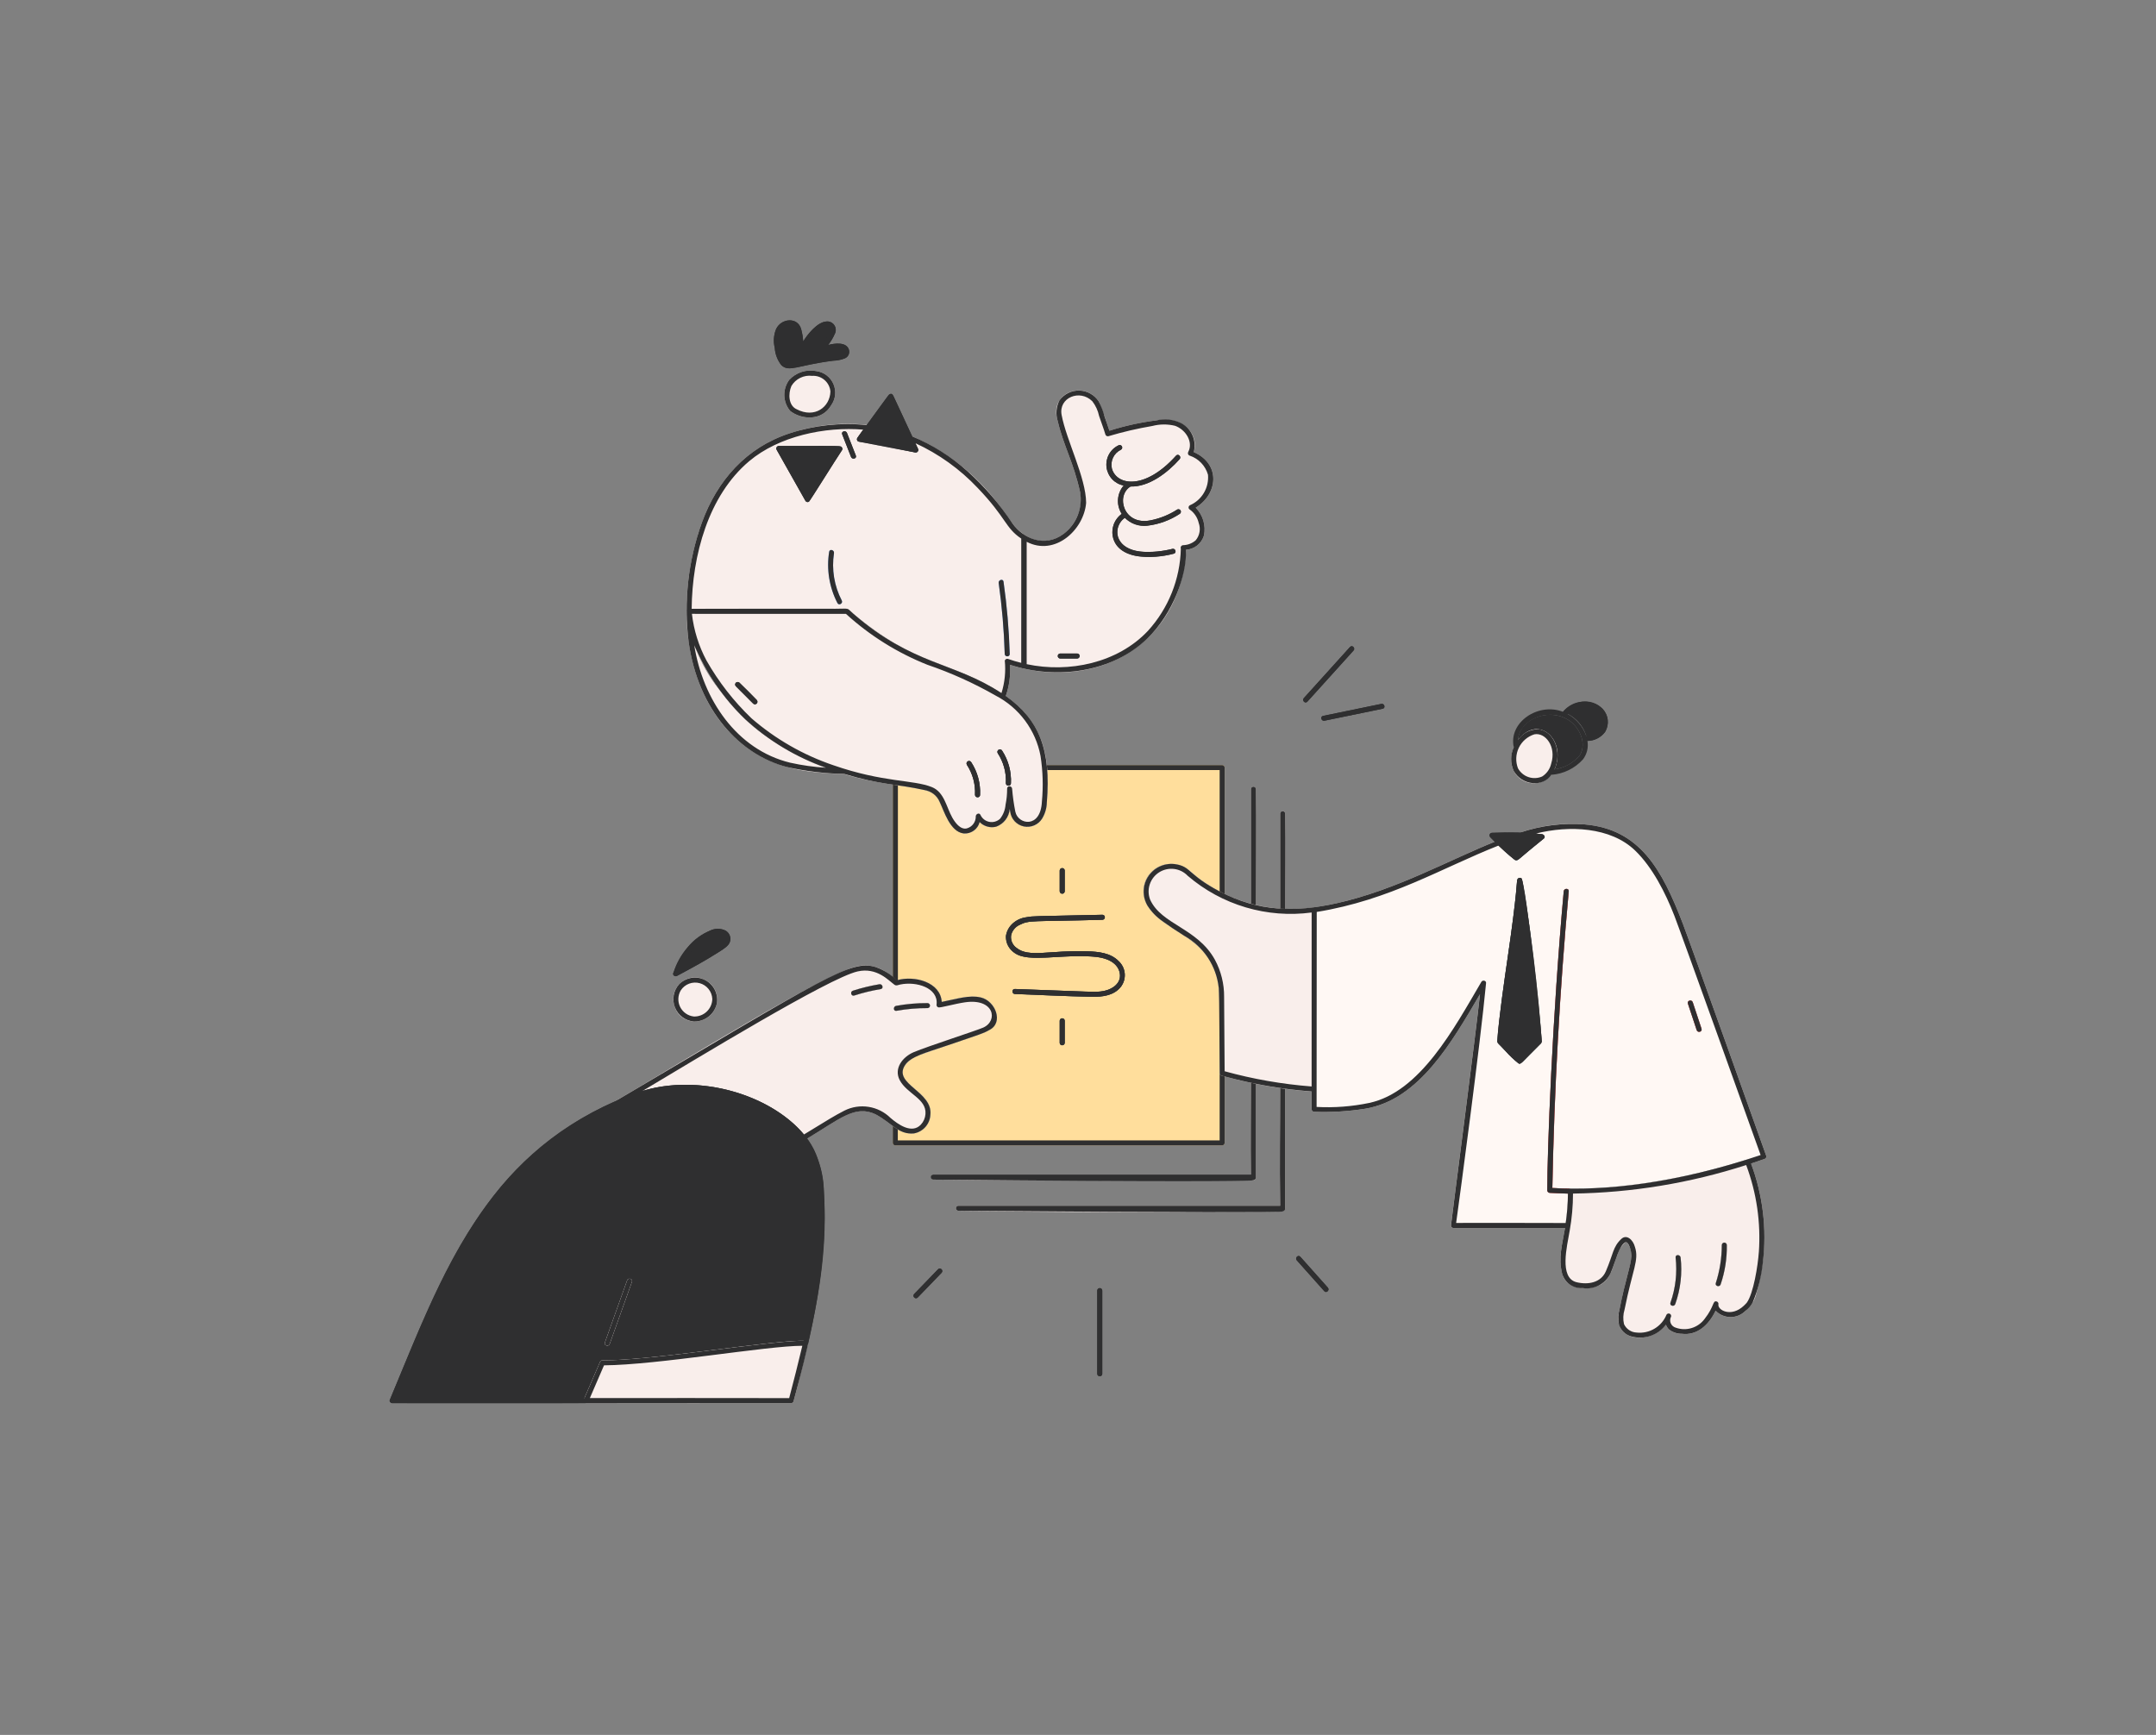 <?xml version="1.0" encoding="utf-8"?>
<svg xmlns="http://www.w3.org/2000/svg" fill="none" height="100%" overflow="visible" preserveAspectRatio="none" style="display: block;" viewBox="0 0 210 169" width="100%">
<rect x="0" y="0" width="210" height="169" fill="#808080" stroke="none"/>
<g id="IL/Deopsit">
<g id="deal-multiple-stake-holders-1--business-deal-multiple-stake-holders-1">
<g id="color">
<g id="group">
<path d="M119.041 74.526H101.965C102.074 75.736 102.074 76.952 101.965 78.161C101.954 78.715 101.798 79.256 101.512 79.731C101.331 80.028 101.062 80.262 100.742 80.4C100.422 80.539 100.067 80.575 99.726 80.504C99.385 80.432 99.075 80.257 98.837 80.002C98.6 79.748 98.447 79.425 98.4 79.08L98.351 78.809C98.318 79.192 98.176 79.556 97.942 79.861C97.708 80.165 97.393 80.397 97.032 80.528C96.748 80.6 96.45 80.596 96.167 80.517C95.884 80.439 95.627 80.289 95.42 80.081C95.334 80.416 95.132 80.711 94.851 80.913C94.57 81.116 94.226 81.213 93.881 81.189C92.509 81.018 91.969 79.012 91.521 78.105C90.986 77.028 90.482 76.935 86.961 76.431V95.153C87.443 95.539 87.314 95.496 87.449 95.463C89.22 95.014 91.613 95.719 91.727 97.597C93.139 97.322 94.397 96.899 95.534 97.163C95.955 97.273 96.332 97.513 96.611 97.847C96.891 98.181 97.059 98.594 97.093 99.028C97.094 99.039 97.094 99.051 97.093 99.062C97.097 99.072 97.101 99.082 97.104 99.093C97.113 99.347 97.049 99.599 96.919 99.818C96.789 100.037 96.598 100.214 96.371 100.327C95.936 100.568 95.477 100.761 95.001 100.904C94.639 101.018 90.132 102.555 89.708 102.719C89.079 102.902 88.524 103.282 88.124 103.801C86.995 105.632 90.881 106.305 90.624 108.593C90.6 109.033 90.428 109.452 90.135 109.782C89.842 110.111 89.445 110.331 89.011 110.406C88.262 110.443 87.528 110.187 86.964 109.692V111.33C86.965 111.395 86.991 111.456 87.037 111.502C87.082 111.547 87.144 111.573 87.208 111.574H119.044C119.108 111.572 119.169 111.547 119.214 111.501C119.26 111.456 119.286 111.395 119.287 111.33V104.861C119.062 104.802 118.786 104.779 118.782 104.546V99.104C118.764 96.735 118.98 94.587 117.024 92.504C115.48 90.859 112.921 90.077 111.769 88.222C111.585 87.921 111.462 87.588 111.407 87.24C111.352 86.892 111.367 86.537 111.45 86.194C111.533 85.851 111.682 85.529 111.891 85.244C112.099 84.961 112.361 84.72 112.662 84.537C113.101 84.276 113.604 84.142 114.115 84.149C114.625 84.157 115.124 84.305 115.556 84.579C116.675 85.586 117.931 86.429 119.288 87.083V74.771C119.287 74.706 119.261 74.644 119.214 74.598C119.169 74.552 119.106 74.527 119.041 74.526ZM103.218 84.793C103.221 84.731 103.249 84.672 103.294 84.629C103.339 84.587 103.399 84.562 103.462 84.562C103.524 84.562 103.585 84.587 103.63 84.629C103.675 84.672 103.702 84.731 103.706 84.793V86.825C103.702 86.887 103.675 86.947 103.63 86.99C103.585 87.032 103.524 87.056 103.462 87.056C103.399 87.056 103.339 87.032 103.294 86.99C103.249 86.947 103.221 86.887 103.218 86.825V84.793ZM99.989 89.35C100.706 89.23 100.458 89.261 107.387 89.11C107.449 89.113 107.508 89.14 107.552 89.186C107.594 89.231 107.618 89.291 107.618 89.354C107.618 89.416 107.594 89.476 107.552 89.522C107.508 89.567 107.449 89.594 107.387 89.597C100.464 89.793 100.294 89.597 99.271 90.113C99.072 90.216 98.899 90.361 98.761 90.538C98.624 90.714 98.527 90.918 98.476 91.135C98.449 91.361 98.483 91.591 98.574 91.799C98.665 92.008 98.81 92.188 98.994 92.322C100.216 93.328 102.226 92.534 105.966 92.67C107.006 92.708 108.171 92.826 108.943 93.608C109.293 93.923 109.511 94.36 109.553 94.83C109.594 95.301 109.456 95.769 109.165 96.141C108.499 96.982 107.374 97.115 106.37 97.097C103.866 97.052 101.359 96.918 98.857 96.827C98.544 96.816 98.543 96.329 98.857 96.34C106.832 96.622 106.317 96.653 107.176 96.586C109.804 96.379 109.759 93.526 106.83 93.218C103.974 92.919 101.149 93.577 99.584 93.158C99.125 93.065 98.713 92.814 98.421 92.447C98.128 92.081 97.973 91.624 97.983 91.156C98.082 90.68 98.329 90.249 98.69 89.924C99.051 89.6 99.506 89.398 99.989 89.35ZM103.218 101.591V99.423C103.221 99.361 103.249 99.302 103.294 99.259C103.339 99.216 103.399 99.192 103.462 99.192C103.524 99.192 103.585 99.216 103.63 99.259C103.675 99.302 103.702 99.361 103.706 99.423V101.591C103.702 101.653 103.675 101.712 103.63 101.755C103.585 101.797 103.524 101.821 103.462 101.821C103.399 101.821 103.339 101.797 103.294 101.755C103.249 101.712 103.221 101.653 103.218 101.591Z" fill="#FFDE9C" id="vector"/>
<path d="M99.586 93.158C101.134 93.572 104.017 92.923 106.831 93.218C107.773 93.317 108.92 93.783 109.08 94.854C109.24 95.925 108.065 96.516 107.174 96.586C106.32 96.653 106.821 96.619 98.855 96.34C98.541 96.329 98.542 96.816 98.855 96.827C101.358 96.918 103.866 97.052 106.368 97.097C107.373 97.115 108.497 96.982 109.163 96.141C109.454 95.769 109.592 95.301 109.551 94.83C109.51 94.36 109.292 93.923 108.941 93.608C108.169 92.826 107.004 92.708 105.965 92.67C102.23 92.536 100.214 93.327 98.992 92.322C98.808 92.188 98.663 92.007 98.572 91.799C98.481 91.59 98.447 91.361 98.474 91.135C98.525 90.918 98.622 90.714 98.76 90.537C98.897 90.361 99.07 90.216 99.269 90.113C100.292 89.595 100.413 89.794 107.385 89.597C107.447 89.594 107.507 89.567 107.55 89.521C107.593 89.476 107.616 89.416 107.616 89.353C107.616 89.291 107.593 89.231 107.55 89.185C107.507 89.14 107.447 89.113 107.385 89.11C100.372 89.262 100.729 89.225 99.987 89.35C99.504 89.398 99.049 89.599 98.688 89.924C98.327 90.249 98.079 90.68 97.981 91.156C97.971 91.625 98.126 92.082 98.42 92.449C98.713 92.814 99.126 93.066 99.586 93.158Z" fill="#2F2F30" id="vector_2"/>
<path d="M103.706 86.826V84.793C103.703 84.731 103.676 84.672 103.63 84.629C103.585 84.586 103.525 84.562 103.462 84.562C103.4 84.562 103.34 84.586 103.294 84.629C103.249 84.672 103.222 84.731 103.218 84.793V86.825C103.221 86.887 103.249 86.946 103.294 86.989C103.339 87.032 103.399 87.056 103.462 87.056C103.524 87.057 103.584 87.033 103.63 86.99C103.675 86.947 103.702 86.888 103.706 86.826Z" fill="#2F2F30" id="vector_3"/>
<path d="M103.218 99.425V101.59C103.222 101.653 103.249 101.712 103.294 101.755C103.34 101.797 103.4 101.821 103.462 101.821C103.525 101.821 103.585 101.797 103.63 101.755C103.676 101.712 103.703 101.653 103.706 101.59V99.423C103.702 99.361 103.675 99.302 103.629 99.259C103.584 99.216 103.524 99.193 103.461 99.193C103.399 99.193 103.339 99.218 103.293 99.261C103.248 99.304 103.221 99.363 103.218 99.425Z" fill="#2F2F30" id="vector_4"/>
<path d="M122.333 76.858C122.33 76.796 122.303 76.737 122.258 76.694C122.212 76.651 122.152 76.627 122.09 76.627C122.027 76.627 121.967 76.651 121.922 76.694C121.876 76.737 121.849 76.796 121.846 76.858V88.035C122.007 88.079 122.17 88.117 122.333 88.156C122.333 85.258 122.383 79.742 122.333 76.858Z" fill="#F9EEEB" id="vector_5"/>
<path d="M121.846 105.472C121.846 108.577 121.8 111.319 121.846 114.414H90.897C90.834 114.418 90.776 114.445 90.733 114.49C90.69 114.536 90.666 114.596 90.666 114.658C90.666 114.72 90.69 114.78 90.733 114.826C90.776 114.872 90.834 114.898 90.897 114.902C100.605 115.071 121.205 114.966 121.897 114.989C122.025 114.994 122.339 115.018 122.333 114.658V105.578C122.17 105.543 122.009 105.51 121.846 105.472Z" fill="#F9EEEB" id="vector_6"/>
<path d="M124.692 106.002C124.692 110.025 124.625 112.997 124.692 117.453H93.338C93.275 117.457 93.217 117.483 93.174 117.529C93.131 117.574 93.107 117.634 93.107 117.696C93.107 117.759 93.131 117.819 93.174 117.864C93.217 117.91 93.275 117.937 93.338 117.941C107.501 118.183 124.264 118.032 124.759 118.025C124.918 118.025 125.182 117.967 125.182 117.697V106.072C125.018 106.051 124.855 106.027 124.692 106.002Z" fill="#F9EEEB" id="vector_7"/>
<path d="M125.181 79.245C125.177 79.183 125.15 79.124 125.105 79.081C125.059 79.038 124.999 79.014 124.937 79.014C124.874 79.014 124.814 79.038 124.769 79.081C124.723 79.124 124.697 79.183 124.693 79.245V88.518C124.855 88.528 125.018 88.533 125.181 88.537C125.181 85.316 125.236 82.478 125.181 79.245Z" fill="#F9EEEB" id="vector_8"/>
<path d="M127.341 68.348L131.839 63.368C132.051 63.136 131.705 62.79 131.494 63.023L126.996 68.004C126.786 68.239 127.13 68.585 127.341 68.348Z" fill="#2F2F30" id="vector_9"/>
<path d="M128.872 69.735C128.565 69.798 128.695 70.268 129.002 70.205L134.676 69.037C134.983 68.975 134.853 68.505 134.546 68.567L128.872 69.735Z" fill="#2F2F30" id="vector_10"/>
<path d="M129.337 125.43L126.655 122.423C126.443 122.188 126.102 122.534 126.31 122.768L128.992 125.775C129.201 126.01 129.546 125.664 129.337 125.43Z" fill="#2F2F30" id="vector_11"/>
<path d="M91.37 123.639L89.041 126.049C88.822 126.274 89.167 126.62 89.385 126.394L91.714 123.983C91.933 123.757 91.591 123.412 91.37 123.639Z" fill="#2F2F30" id="vector_12"/>
<path d="M107.363 133.834V125.706C107.36 125.644 107.333 125.585 107.288 125.542C107.242 125.499 107.182 125.475 107.12 125.475C107.057 125.475 106.997 125.499 106.952 125.542C106.906 125.585 106.879 125.644 106.876 125.706V133.834C106.879 133.897 106.906 133.956 106.952 133.999C106.997 134.041 107.057 134.065 107.12 134.065C107.182 134.065 107.242 134.041 107.288 133.999C107.333 133.956 107.36 133.897 107.363 133.834Z" fill="#2F2F30" id="vector_13"/>
<path d="M68.628 95.435C68.255 95.248 67.835 95.175 67.421 95.227C67.006 95.279 66.617 95.453 66.302 95.727C65.987 96.001 65.761 96.363 65.653 96.766C65.544 97.169 65.558 97.596 65.693 97.991C65.808 98.409 66.052 98.781 66.391 99.052C66.729 99.324 67.144 99.483 67.577 99.506C68.1 99.524 68.613 99.357 69.024 99.034C69.436 98.712 69.72 98.254 69.827 97.741C69.91 97.278 69.838 96.801 69.621 96.384C69.404 95.966 69.055 95.633 68.628 95.435Z" fill="#F9EEEB" id="vector_14"/>
<path d="M97.103 99.093C97.1 99.082 97.096 99.072 97.092 99.062C97.093 99.05 97.093 99.039 97.092 99.028C97.058 98.594 96.889 98.18 96.61 97.846C96.331 97.512 95.954 97.273 95.532 97.163C94.403 96.9 93.214 97.304 91.726 97.597C91.61 95.675 89.073 94.986 87.359 95.487C86.119 94.417 84.942 93.734 83.293 94.183C79.894 95.109 66.876 103.173 59.862 107.31C61.172 106.687 62.552 106.222 63.972 105.925C69.876 104.859 75.922 107.319 78.608 110.912C81.827 108.986 83.282 107.582 85.294 108.545C86.957 109.463 87.561 110.54 89.01 110.403C89.445 110.329 89.841 110.108 90.134 109.779C90.427 109.45 90.6 109.031 90.623 108.59C90.877 106.332 87.006 105.611 88.124 103.799C88.523 103.279 89.078 102.9 89.708 102.716C90.145 102.548 94.673 101.005 95.001 100.902C95.477 100.758 95.936 100.565 96.37 100.325C96.597 100.211 96.787 100.035 96.917 99.816C97.047 99.598 97.111 99.347 97.103 99.093ZM87.302 98.467C86.99 98.504 86.994 98.016 87.302 97.979C88.309 97.797 89.33 97.709 90.353 97.714C90.416 97.717 90.475 97.744 90.518 97.789C90.561 97.835 90.585 97.895 90.585 97.957C90.585 98.02 90.561 98.08 90.518 98.125C90.475 98.171 90.416 98.198 90.353 98.201C89.33 98.196 88.309 98.284 87.302 98.467ZM83.072 96.509C83.917 96.236 84.781 96.026 85.656 95.88C85.963 95.828 86.095 96.299 85.786 96.35C84.91 96.496 84.046 96.706 83.202 96.979C82.902 97.073 82.775 96.601 83.072 96.509Z" fill="#F9EEEB" id="vector_15"/>
<path d="M87.302 98.467C88.308 98.285 89.33 98.196 90.353 98.201C90.416 98.198 90.474 98.171 90.517 98.125C90.56 98.08 90.584 98.02 90.584 97.957C90.584 97.895 90.56 97.835 90.517 97.789C90.474 97.744 90.416 97.717 90.353 97.714C89.33 97.708 88.308 97.797 87.302 97.979C86.994 98.016 86.99 98.504 87.302 98.467Z" fill="#F9EEEB" id="vector_16"/>
<path d="M80.247 116.031C80.191 114.778 79.926 113.542 79.465 112.375C77.519 107.7 69.319 104.213 62.562 106.275C57.282 108.021 52.579 111.178 48.962 115.402C43.85 121.471 41.269 128.437 37.969 136.372C37.907 136.523 38.062 136.681 38.204 136.681C38.204 136.681 56.671 136.699 57.048 136.674C57.018 136.669 56.989 136.659 56.962 136.643C56.936 136.628 56.913 136.607 56.895 136.582C56.877 136.557 56.864 136.53 56.857 136.5C56.85 136.47 56.848 136.439 56.853 136.409C56.862 136.296 56.905 136.241 58.462 132.636C58.608 132.378 58.402 132.691 62.919 132.258C68.475 131.727 76.071 130.512 78.458 130.61C78.495 130.611 78.531 130.62 78.565 130.637C78.598 130.654 78.627 130.678 78.65 130.708C78.672 130.737 78.688 130.772 78.695 130.809C78.703 130.845 78.702 130.883 78.693 130.919C79.935 125.524 80.569 121.152 80.247 116.031ZM61.554 124.858L59.388 130.908C59.282 131.202 58.812 131.075 58.918 130.778L61.083 124.728C61.188 124.434 61.66 124.562 61.554 124.858Z" fill="#2F2F30" id="vector_17"/>
<path d="M78.458 130.61C75.555 130.491 63.572 132.543 58.672 132.516C58.629 132.515 58.587 132.526 58.55 132.547C58.512 132.569 58.481 132.599 58.46 132.637L56.873 136.314C56.813 136.537 56.91 136.655 57.048 136.674C57.079 136.686 77.021 136.682 77.057 136.681C77.111 136.681 77.162 136.664 77.205 136.631C77.247 136.6 77.278 136.554 77.292 136.503C77.803 134.653 78.24 132.784 78.693 130.92C78.702 130.884 78.703 130.845 78.695 130.809C78.688 130.772 78.672 130.738 78.65 130.708C78.627 130.678 78.598 130.654 78.565 130.637C78.532 130.62 78.495 130.611 78.458 130.61Z" fill="#F9EEEB" id="vector_18"/>
<path d="M70.652 90.641C70.422 90.531 70.17 90.475 69.915 90.475C69.66 90.476 69.408 90.535 69.179 90.646C68.362 90.968 67.639 91.489 67.076 92.161C66.418 92.953 65.909 93.857 65.571 94.829C65.525 95.03 65.776 95.152 65.935 95.067C67.39 94.284 68.671 93.607 70.116 92.667C70.482 92.43 70.945 92.183 71.095 91.746C71.162 91.539 71.155 91.315 71.074 91.113C70.993 90.912 70.843 90.744 70.652 90.641Z" fill="#2F2F30" id="vector_19"/>
<path d="M61.083 124.729L58.917 130.779C58.812 131.075 59.282 131.202 59.387 130.909L61.553 124.858C61.659 124.562 61.188 124.434 61.083 124.729Z" fill="#F9EEEB" id="vector_20"/>
<path d="M83.202 96.975C84.047 96.703 84.91 96.493 85.786 96.347C86.095 96.295 85.964 95.825 85.657 95.876C84.781 96.023 83.917 96.233 83.072 96.505C82.775 96.601 82.902 97.073 83.202 96.975Z" fill="#F9EEEB" id="vector_21"/>
<path d="M99.513 52.365C99.514 52.325 99.525 52.285 99.544 52.25C99.564 52.215 99.593 52.185 99.627 52.163C99.661 52.142 99.7 52.129 99.741 52.127C99.781 52.124 99.821 52.132 99.858 52.148C99.797 52.099 99.734 52.054 99.668 52.012C98.617 51.263 98.513 50.702 97.127 48.958C94.967 46.133 92.116 43.912 88.85 42.508L89.414 43.712C89.437 43.754 89.447 43.801 89.443 43.849C89.439 43.897 89.422 43.942 89.392 43.98C89.363 44.018 89.324 44.047 89.279 44.063C89.234 44.078 89.185 44.081 89.139 44.07L83.649 43.023C83.618 43.015 83.589 43 83.563 42.98C83.538 42.96 83.517 42.935 83.501 42.907C83.485 42.879 83.475 42.848 83.472 42.816C83.468 42.784 83.47 42.752 83.479 42.721C83.763 42.254 84.082 41.808 84.431 41.388C81.897 41.128 79.337 41.407 76.918 42.207C72.676 43.589 69.853 46.823 68.371 50.888C67.374 53.662 66.868 56.588 66.874 59.536C66.878 59.474 66.904 59.415 66.949 59.371C66.994 59.328 67.054 59.304 67.117 59.304C67.281 59.304 82.392 59.266 82.548 59.312C83.953 60.541 85.462 61.647 87.058 62.617C90.953 64.919 94.009 65.102 97.964 67.812C98.304 66.832 98.444 65.795 98.377 64.76C98.802 64.902 99.234 65.023 99.672 65.121C99.626 65.104 99.586 65.073 99.558 65.033C99.529 64.992 99.514 64.945 99.513 64.895C99.462 60.373 99.466 56.87 99.513 52.365Z" fill="#F9EEEB" id="vector_22"/>
<path d="M74.236 71.448C72.723 70.317 71.388 68.965 70.276 67.438C68.393 65.203 67.21 62.463 66.874 59.56C66.874 65.163 69.004 70.656 73.761 73.496C76.292 75.006 79.064 75.286 82.257 75.408C79.374 74.562 76.66 73.222 74.236 71.448Z" fill="#F9EEEB" id="vector_23"/>
<path d="M116.276 44.038C116.77 42.631 115.641 40.509 112.667 40.943C111.104 41.139 109.562 41.478 108.06 41.956C107.919 41.5 107.271 39.572 107.017 39.095C105.659 37.023 102.109 38.171 103.028 41.028C103.61 43.486 104.549 44.98 105.202 47.919C105.829 50.742 102.784 53.997 99.88 52.154C99.873 52.149 99.865 52.154 99.858 52.147C99.829 52.134 99.797 52.126 99.765 52.125C99.734 52.124 99.701 52.129 99.671 52.14C99.641 52.151 99.614 52.168 99.591 52.19C99.567 52.212 99.548 52.238 99.535 52.267C99.5 52.343 99.362 51.491 99.513 64.894C99.514 64.947 99.532 64.999 99.564 65.041C99.597 65.083 99.641 65.114 99.692 65.129C107.022 66.772 114.007 62.979 115.353 55.229C115.457 54.677 115.512 54.117 115.518 53.556C115.916 53.53 116.297 53.384 116.609 53.136C116.922 52.888 117.152 52.551 117.268 52.169C117.368 51.685 117.348 51.184 117.207 50.71C117.068 50.236 116.812 49.804 116.465 49.453C118.692 48.072 118.874 45.175 116.276 44.038Z" fill="#F9EEEB" id="vector_24"/>
<path d="M79.522 36.149C79.044 36.052 78.548 36.079 78.084 36.229C77.619 36.379 77.201 36.646 76.87 37.004C76.545 37.447 76.377 37.985 76.394 38.533C76.412 39.082 76.612 39.609 76.964 40.03C78.061 40.89 80.061 41.045 80.968 39.465C81.177 39.168 81.306 38.822 81.343 38.461C81.379 38.099 81.322 37.734 81.177 37.401C81.032 37.068 80.803 36.778 80.513 36.558C80.224 36.339 79.882 36.198 79.522 36.149Z" fill="#F9EEEB" id="vector_25"/>
<path d="M81.727 43.462C81.276 43.427 79.95 43.435 75.857 43.441C75.814 43.442 75.772 43.453 75.735 43.475C75.698 43.497 75.668 43.527 75.647 43.565C75.625 43.602 75.614 43.644 75.614 43.686C75.613 43.729 75.624 43.771 75.645 43.808C76.463 45.261 78.333 48.583 78.454 48.79C78.471 48.817 78.493 48.842 78.519 48.861C78.545 48.88 78.575 48.894 78.606 48.901C78.637 48.909 78.67 48.91 78.702 48.905C78.734 48.9 78.765 48.889 78.792 48.872C78.881 48.818 81.366 44.818 82.017 43.848C82.111 43.709 82.039 43.487 81.727 43.462Z" fill="#2F2F30" id="vector_26"/>
<path d="M89.411 43.711C87.007 38.571 87.025 38.544 86.957 38.472C86.881 38.331 86.699 38.303 86.518 38.535C86.312 38.798 85.679 39.674 83.499 42.665C83.481 42.697 83.47 42.733 83.467 42.771C83.465 42.808 83.471 42.845 83.485 42.88C83.499 42.914 83.521 42.945 83.548 42.97C83.576 42.995 83.609 43.013 83.645 43.023L89.135 44.07C89.182 44.081 89.231 44.078 89.276 44.062C89.321 44.046 89.36 44.018 89.389 43.98C89.418 43.942 89.436 43.896 89.439 43.849C89.443 43.801 89.433 43.754 89.411 43.711Z" fill="#2F2F30" id="vector_27"/>
<path d="M82.676 34.036C82.424 33.325 81.396 33.413 80.665 33.605C80.925 33.273 81.142 32.909 81.311 32.522C81.382 32.386 81.414 32.234 81.403 32.081C81.392 31.928 81.34 31.782 81.25 31.657C81.161 31.533 81.039 31.436 80.898 31.376C80.757 31.317 80.602 31.299 80.451 31.322C79.604 31.402 78.663 32.546 78.235 33.261C78.208 32.858 78.141 32.46 78.035 32.07C77.721 30.87 76.123 30.971 75.598 32.044C75.359 32.626 75.311 33.269 75.463 33.879C75.501 34.496 75.726 35.087 76.107 35.573C76.867 36.29 77.653 35.584 81.148 35.138C81.537 35.13 81.922 35.053 82.284 34.912C82.45 34.844 82.582 34.715 82.656 34.552C82.728 34.389 82.736 34.204 82.676 34.036Z" fill="#2F2F30" id="vector_28"/>
<path d="M82.499 42.175C82.385 41.886 81.914 42.012 82.029 42.305L82.893 44.512C83.007 44.8 83.478 44.675 83.364 44.382L82.499 42.175Z" fill="#2F2F30" id="vector_29"/>
<path d="M114.679 49.626C113.875 50.148 112.978 50.51 112.037 50.692C109.434 51.192 108.655 48.334 110.082 47.391C111.872 47.471 113.713 46.059 114.899 44.728C115.107 44.493 114.764 44.149 114.554 44.383C111.531 47.749 108.799 47.307 108.305 45.665C108.214 45.301 108.252 44.917 108.412 44.578C108.573 44.24 108.846 43.967 109.185 43.807C109.213 43.791 109.238 43.77 109.257 43.744C109.276 43.719 109.291 43.69 109.299 43.658C109.308 43.627 109.31 43.595 109.305 43.563C109.3 43.531 109.29 43.5 109.274 43.473C109.258 43.445 109.236 43.42 109.211 43.401C109.185 43.382 109.156 43.367 109.125 43.359C109.062 43.342 108.996 43.351 108.939 43.384C108.545 43.573 108.221 43.881 108.013 44.265C107.805 44.648 107.723 45.088 107.779 45.521C107.835 45.954 108.026 46.358 108.324 46.677C108.624 46.995 109.015 47.211 109.444 47.293C109.124 47.676 108.933 48.15 108.899 48.648C108.864 49.146 108.989 49.641 109.253 50.064C108.92 50.309 108.662 50.642 108.507 51.026C108.353 51.409 108.307 51.828 108.377 52.235C108.794 54.494 112.102 54.525 114.328 53.936C114.633 53.865 114.503 53.395 114.198 53.465C112.379 53.932 109.452 54.082 108.89 52.284C108.801 51.946 108.817 51.588 108.937 51.26C109.056 50.931 109.274 50.647 109.56 50.445C109.845 50.721 110.187 50.933 110.561 51.065C110.935 51.197 111.334 51.246 111.729 51.21C112.872 51.079 113.967 50.68 114.925 50.044C114.974 50.008 115.007 49.956 115.019 49.897C115.031 49.838 115.021 49.776 114.99 49.724C114.96 49.673 114.911 49.634 114.853 49.615C114.796 49.597 114.734 49.601 114.679 49.626Z" fill="#2F2F30" id="vector_30"/>
<path d="M102.008 75.014C101.481 66.501 92.72 65.962 87.058 62.617C85.46 61.651 83.95 60.545 82.548 59.312C82.497 59.297 67.169 59.303 67.117 59.304C67.011 59.304 66.905 59.364 66.873 59.547C67.024 60.934 67.374 62.291 67.91 63.578C69.078 65.985 70.653 68.171 72.564 70.043C74.817 72.091 77.442 73.687 80.298 74.742C84.637 76.389 86.99 76.294 90.101 76.971C91.606 77.299 91.583 78.575 92.344 79.908C92.487 80.224 92.699 80.504 92.966 80.726C93.233 80.948 93.547 81.106 93.884 81.189C94.229 81.213 94.573 81.116 94.854 80.913C95.135 80.711 95.337 80.416 95.423 80.081C95.63 80.289 95.887 80.439 96.17 80.517C96.453 80.596 96.751 80.6 97.035 80.528C97.396 80.397 97.711 80.165 97.945 79.861C98.179 79.556 98.321 79.191 98.354 78.809L98.403 79.08C98.475 79.534 98.724 79.941 99.095 80.212C99.466 80.483 99.93 80.595 100.384 80.525C101.432 80.358 101.952 79.155 101.968 78.161C102.057 77.114 102.07 76.063 102.008 75.014ZM97.979 76.298C98.032 75.261 97.753 74.234 97.183 73.366C97.151 73.31 97.142 73.243 97.158 73.18C97.175 73.118 97.216 73.064 97.272 73.031C97.328 72.999 97.395 72.99 97.458 73.006C97.52 73.023 97.574 73.064 97.607 73.12C98.221 74.061 98.523 75.173 98.469 76.296C98.478 76.612 97.99 76.611 97.979 76.298ZM95.46 77.427C95.471 77.741 94.983 77.74 94.973 77.427C95.025 76.39 94.746 75.363 94.177 74.495C94.144 74.439 94.135 74.372 94.152 74.309C94.168 74.247 94.209 74.193 94.265 74.16C94.321 74.128 94.388 74.119 94.451 74.135C94.514 74.152 94.567 74.193 94.6 74.249C95.214 75.191 95.515 76.303 95.46 77.426V77.427ZM73.361 68.534L71.668 66.841C71.626 66.794 71.604 66.733 71.606 66.671C71.608 66.609 71.633 66.549 71.677 66.505C71.722 66.462 71.781 66.436 71.843 66.434C71.906 66.433 71.966 66.455 72.013 66.496C72.586 67.051 73.15 67.615 73.706 68.19C73.752 68.236 73.778 68.298 73.778 68.363C73.779 68.428 73.753 68.49 73.707 68.536C73.661 68.582 73.599 68.608 73.534 68.608C73.47 68.608 73.407 68.582 73.361 68.537V68.534Z" fill="#F9EEEB" id="vector_31"/>
<path d="M97.605 73.12C97.589 73.092 97.567 73.068 97.541 73.048C97.516 73.029 97.487 73.014 97.456 73.006C97.425 72.998 97.392 72.996 97.36 73C97.328 73.005 97.298 73.015 97.27 73.031C97.242 73.047 97.218 73.069 97.198 73.095C97.179 73.12 97.164 73.149 97.156 73.18C97.148 73.212 97.146 73.244 97.15 73.276C97.155 73.308 97.165 73.338 97.181 73.366C97.751 74.234 98.03 75.261 97.977 76.298C97.988 76.611 98.476 76.612 98.465 76.298C98.52 75.174 98.219 74.062 97.605 73.12Z" fill="#2F2F30" id="vector_32"/>
<path d="M94.598 74.248C94.582 74.221 94.56 74.196 94.535 74.177C94.509 74.157 94.48 74.143 94.449 74.135C94.418 74.126 94.385 74.124 94.354 74.129C94.322 74.133 94.291 74.144 94.263 74.16C94.235 74.176 94.211 74.197 94.192 74.223C94.172 74.249 94.158 74.278 94.15 74.309C94.141 74.34 94.139 74.372 94.144 74.404C94.148 74.436 94.159 74.467 94.175 74.495C94.744 75.363 95.023 76.389 94.971 77.427C94.981 77.739 95.469 77.741 95.459 77.427C95.513 76.303 95.212 75.191 94.598 74.248Z" fill="#2F2F30" id="vector_33"/>
<path d="M81.234 53.88C81.281 53.572 80.81 53.44 80.763 53.75C80.491 55.459 80.774 57.209 81.569 58.746C81.71 59.024 82.133 58.778 81.992 58.499C81.254 57.08 80.988 55.461 81.234 53.88Z" fill="#78B5FF" id="vector_34"/>
<path d="M98.351 63.7C98.279 61.343 98.077 58.992 97.746 56.658C97.702 56.348 97.232 56.48 97.275 56.787C97.598 59.079 97.794 61.387 97.863 63.7C97.872 64.014 98.361 64.015 98.351 63.7Z" fill="#78B5FF" id="vector_35"/>
<path d="M103.258 64.147H104.93C104.992 64.144 105.051 64.116 105.094 64.071C105.137 64.026 105.16 63.966 105.16 63.903C105.16 63.841 105.137 63.781 105.094 63.735C105.051 63.69 104.992 63.663 104.93 63.659H103.257C103.195 63.663 103.136 63.69 103.093 63.736C103.05 63.781 103.027 63.841 103.027 63.904C103.027 63.966 103.051 64.026 103.094 64.072C103.137 64.117 103.196 64.144 103.258 64.147Z" fill="#2F2F30" id="vector_36"/>
<path d="M72.015 66.497C71.968 66.455 71.908 66.433 71.845 66.435C71.783 66.436 71.724 66.462 71.68 66.506C71.635 66.55 71.61 66.609 71.608 66.672C71.606 66.734 71.628 66.794 71.67 66.841L73.364 68.535C73.409 68.581 73.471 68.606 73.536 68.606C73.6 68.606 73.662 68.581 73.708 68.535C73.754 68.489 73.779 68.427 73.779 68.363C73.779 68.298 73.754 68.236 73.708 68.191C73.152 67.617 72.587 67.052 72.015 66.497Z" fill="#2F2F30" id="vector_37"/>
<path d="M156.098 69.046C155.83 68.799 155.515 68.609 155.17 68.49C154.825 68.37 154.46 68.323 154.096 68.351C153.733 68.379 153.378 68.482 153.057 68.654C152.735 68.825 152.452 69.061 152.225 69.347C152.843 69.555 153.393 69.928 153.813 70.426C154.235 70.924 154.511 71.527 154.614 72.171C154.948 72.168 155.278 72.088 155.576 71.937C155.875 71.787 156.135 71.569 156.336 71.302C156.545 70.95 156.635 70.541 156.592 70.135C156.549 69.728 156.376 69.346 156.098 69.046Z" fill="#2F2F30" id="vector_38"/>
<path d="M153.882 73.571C154.595 72.347 153.812 70.748 152.694 70.091C150.691 68.905 147.957 70.126 147.858 72.084C149.806 69.512 152.658 72.102 151.412 74.946C152.378 74.812 153.259 74.321 153.882 73.571Z" fill="#2F2F30" id="vector_39"/>
<path d="M125.18 88.537C121.997 88.414 118.934 87.284 116.435 85.309C115.94 84.757 115.29 84.368 114.57 84.195C114.062 84.105 113.539 84.163 113.062 84.361C112.586 84.559 112.177 84.889 111.882 85.313C111.587 85.736 111.42 86.235 111.4 86.75C111.379 87.266 111.506 87.776 111.767 88.222C112.147 88.82 112.644 89.335 113.227 89.736C113.909 90.223 114.605 90.697 115.316 91.139C116.252 91.655 117.05 92.389 117.641 93.281C118.232 94.171 118.599 95.192 118.711 96.255C118.815 97.314 118.775 103.481 118.781 104.546C118.781 104.778 119.059 104.801 119.286 104.86C122.055 105.623 124.891 106.116 127.755 106.331C127.755 106.11 127.761 88.628 127.761 88.628C127.761 88.574 127.778 88.522 127.811 88.48C127.843 88.437 127.889 88.407 127.94 88.393C127.025 88.511 126.103 88.56 125.18 88.537Z" fill="#F9EEEB" id="vector_40"/>
<path d="M149.803 71.031C148.306 70.902 146.532 73.138 147.434 75.091C147.622 75.466 147.914 75.779 148.274 75.994C148.635 76.208 149.049 76.314 149.468 76.299C149.888 76.284 150.293 76.149 150.639 75.91C150.983 75.671 151.251 75.337 151.412 74.95C152.24 73.052 151.219 71.152 149.803 71.031Z" fill="#F9EEEB" id="vector_41"/>
<path d="M172.041 112.6C171.855 112.062 164.583 91.705 163.894 89.921C161.891 84.73 159.74 80.77 154.36 80.307C152.227 80.13 150.079 80.402 148.056 81.103C148.775 81.118 149.491 81.17 150.204 81.261C150.384 81.286 150.563 81.527 150.376 81.678C147.729 83.805 147.888 83.825 147.664 83.791C147.612 83.789 147.563 83.771 147.523 83.739C146.842 83.198 146.196 82.615 145.588 81.993C140.6 83.988 134.612 87.476 127.966 88.385C127.908 88.392 127.854 88.421 127.815 88.465C127.776 88.51 127.755 88.566 127.755 88.625V108.06C127.756 108.124 127.782 108.185 127.828 108.23C127.873 108.276 127.935 108.302 127.999 108.303C129.666 108.364 131.336 108.264 132.983 108.001C138.216 107.135 141.417 101.508 144.152 96.843C143.799 100.313 141.314 119.286 141.329 119.357C141.324 119.39 141.327 119.423 141.337 119.455C141.347 119.487 141.363 119.516 141.385 119.541C141.407 119.566 141.435 119.586 141.465 119.599C141.495 119.612 141.528 119.619 141.561 119.619H152.434C152.615 118.511 152.714 117.389 152.728 116.266C152.136 116.258 151.546 116.222 150.955 116.195C150.891 116.194 150.829 116.167 150.784 116.122C150.739 116.076 150.713 116.015 150.711 115.951C150.711 112.14 151.199 99.075 152.315 86.817C152.343 86.506 152.831 86.505 152.802 86.817C151.925 96.457 151.393 106.092 151.205 115.721C156.098 116.017 162.901 115.265 170.174 112.95C170.429 112.91 170.456 113.086 170.555 113.34C170.665 113.305 171.539 113.005 171.87 112.9C171.932 112.881 171.983 112.84 172.015 112.784C172.047 112.728 172.057 112.663 172.041 112.6ZM150.013 101.709C148.178 103.521 148.156 103.723 147.896 103.574C147.24 103.014 146.624 102.409 146.052 101.765C145.789 101.509 145.824 101.553 145.891 100.822C146.357 95.649 147.341 91.012 147.772 85.743C147.834 85.432 148.233 85.437 148.254 85.695C149.156 90.914 149.796 96.175 150.17 101.458C150.152 101.559 150.097 101.65 150.013 101.711V101.709ZM165.262 100.341L164.407 97.758C164.308 97.459 164.779 97.335 164.878 97.629L165.732 100.212C165.831 100.513 165.36 100.64 165.262 100.343V100.341Z" fill="#FFF8F4" id="vector_42"/>
<path d="M148.194 85.565C148.16 85.539 148.12 85.521 148.078 85.514C148.036 85.507 147.993 85.511 147.952 85.525C147.911 85.539 147.875 85.563 147.847 85.595C147.818 85.626 147.797 85.665 147.787 85.706C147.707 85.913 147.829 86.6 146.847 93.321C146.604 94.991 145.93 99.615 145.845 101.381C145.831 101.66 145.952 101.609 146.663 102.405C147.038 102.833 147.452 103.226 147.898 103.58C148.149 103.725 148.155 103.55 150.015 101.715C150.097 101.653 150.152 101.562 150.169 101.461C150.181 100.575 148.617 85.948 148.194 85.565Z" fill="#2F2F30" id="vector_43"/>
<path d="M150.204 81.264C148.583 81.091 146.95 81.046 145.322 81.127C145.289 81.128 145.258 81.135 145.228 81.149C145.198 81.162 145.172 81.181 145.149 81.205C145.127 81.228 145.109 81.256 145.098 81.286C145.086 81.317 145.081 81.349 145.082 81.381C145.082 81.522 145.181 81.584 145.59 81.996C146.198 82.617 146.844 83.201 147.525 83.742C147.576 83.782 147.641 83.802 147.707 83.796C147.94 83.786 147.861 83.702 150.376 81.679C150.563 81.53 150.382 81.288 150.204 81.264Z" fill="#2F2F30" id="vector_44"/>
<path d="M151.204 115.724C151.393 106.208 151.905 96.681 152.802 86.819C152.831 86.507 152.343 86.509 152.315 86.819C151.195 99.124 150.71 112.176 150.711 115.954C150.713 116.018 150.739 116.079 150.784 116.124C150.829 116.17 150.89 116.196 150.955 116.198C151.546 116.224 152.136 116.26 152.728 116.268C152.728 116.052 152.699 115.856 152.908 115.797C152.804 115.759 152.6 115.808 151.204 115.724Z" fill="#FF4848" id="vector_45"/>
<path d="M170.473 113.123C170.413 113.003 170.332 112.92 170.198 112.95C165.905 114.324 161.474 115.223 156.985 115.632C154.503 115.847 153.037 115.746 152.907 115.794C152.554 115.892 152.907 116.128 152.509 119.131C152.257 121.011 151.72 122.293 152.156 124.065C152.541 125.632 154.641 125.798 155.929 125.124C156.988 124.436 157.052 123.43 157.613 122.04C157.75 121.642 157.991 121.287 158.311 121.013C158.473 120.959 158.568 121.148 158.635 121.266C159.316 122.466 158.565 123.372 157.75 127.536C156.865 130.698 160.678 131.086 162.267 129.048C162.33 129.228 162.435 129.39 162.574 129.52C162.926 129.785 163.355 129.928 163.795 129.928C165.313 130.122 166.448 129.057 167.101 127.681C167.289 127.875 167.513 128.029 167.761 128.136C168.009 128.243 168.276 128.298 168.545 128.301C168.815 128.303 169.082 128.253 169.332 128.15C169.582 128.049 169.809 127.898 170 127.708C170.55 127.271 170.93 126.658 171.078 125.972C172.289 121.738 172.077 117.224 170.473 113.123ZM167.124 124.988C167.51 123.788 167.708 122.535 167.709 121.275C167.712 121.212 167.739 121.153 167.785 121.11C167.83 121.068 167.89 121.044 167.953 121.044C168.015 121.044 168.075 121.068 168.121 121.11C168.166 121.153 168.193 121.212 168.196 121.275C168.218 122.581 168.014 123.881 167.594 125.117C167.494 125.414 167.023 125.286 167.124 124.988ZM162.705 126.902C163.207 125.492 163.378 123.984 163.207 122.496C163.171 122.184 163.66 122.188 163.695 122.496C163.869 124.028 163.692 125.579 163.175 127.032C163.07 127.326 162.6 127.198 162.705 126.902Z" fill="#F9EEEB" id="vector_46"/>
<path d="M163.208 122.496C163.378 123.984 163.207 125.492 162.705 126.902C162.6 127.198 163.071 127.326 163.175 127.032C163.692 125.579 163.87 124.028 163.695 122.496C163.66 122.188 163.172 122.184 163.208 122.496Z" fill="#F9EEEB" id="vector_47"/>
<path d="M167.709 121.274C167.707 122.535 167.51 123.787 167.124 124.987C167.023 125.286 167.494 125.411 167.594 125.117C168.015 123.881 168.219 122.581 168.196 121.274C168.193 121.212 168.166 121.153 168.121 121.11C168.075 121.067 168.015 121.043 167.953 121.043C167.89 121.043 167.83 121.067 167.785 121.11C167.739 121.153 167.712 121.212 167.709 121.274Z" fill="#F9EEEB" id="vector_48"/>
<path d="M165.262 100.343C165.36 100.64 165.831 100.513 165.732 100.214L164.877 97.631C164.779 97.334 164.308 97.461 164.406 97.76L165.262 100.343Z" fill="#FF4848" id="vector_49"/>
</g>
</g>
<g id="line">
<g id=" 2">
<path d="M87.458 95.676V76.503C87.16 76.462 87.159 76.459 86.964 76.433V95.154C87.138 95.32 87.302 95.494 87.458 95.676Z" fill="#2F2F30" id="vector_50"/>
<path d="M102.008 75.014H118.797V86.835C118.958 86.919 119.12 87.004 119.284 87.083V74.771C119.283 74.707 119.258 74.646 119.212 74.6C119.167 74.555 119.105 74.529 119.041 74.528H101.966C101.98 74.689 101.997 74.851 102.008 75.014Z" fill="#2F2F30" id="vector_51"/>
<path d="M118.797 104.545V111.086H87.449V110.017C87.283 109.918 87.121 109.808 86.961 109.692V111.33C86.962 111.394 86.989 111.456 87.034 111.501C87.08 111.547 87.141 111.573 87.206 111.573H119.041C119.105 111.572 119.166 111.547 119.212 111.501C119.257 111.456 119.283 111.394 119.284 111.33V104.86C119.04 104.797 118.8 104.785 118.797 104.545Z" fill="#2F2F30" id="vector_52"/>
<path d="M99.586 93.158C101.946 93.789 108.638 91.895 109.08 94.852C109.24 95.925 108.065 96.514 107.174 96.584C106.319 96.651 106.821 96.617 98.855 96.337C98.541 96.327 98.542 96.814 98.855 96.825C101.358 96.916 103.866 97.049 106.368 97.095C107.372 97.113 108.497 96.98 109.163 96.138C109.454 95.766 109.592 95.298 109.55 94.828C109.51 94.358 109.291 93.921 108.941 93.605C108.169 92.824 107.004 92.705 105.964 92.668C102.229 92.534 100.214 93.325 98.992 92.319C98.81 92.184 98.668 92.003 98.579 91.795C98.49 91.588 98.458 91.359 98.486 91.134C98.514 90.91 98.602 90.697 98.739 90.517C98.876 90.337 99.059 90.197 99.269 90.111C100.291 89.593 100.413 89.792 107.385 89.595C107.447 89.591 107.507 89.565 107.55 89.519C107.592 89.474 107.616 89.414 107.616 89.351C107.616 89.289 107.592 89.229 107.55 89.183C107.507 89.138 107.447 89.111 107.385 89.107C100.372 89.26 100.729 89.223 99.987 89.348C97.485 89.772 97.293 92.546 99.586 93.158Z" fill="#2F2F30" id="vector_53"/>
<path d="M103.706 86.826V84.793C103.703 84.731 103.675 84.672 103.63 84.629C103.585 84.586 103.525 84.562 103.462 84.562C103.4 84.562 103.34 84.586 103.294 84.629C103.249 84.672 103.222 84.731 103.218 84.793V86.825C103.221 86.887 103.248 86.946 103.294 86.989C103.339 87.032 103.399 87.056 103.461 87.056C103.524 87.057 103.584 87.033 103.63 86.99C103.675 86.947 103.702 86.888 103.706 86.826Z" fill="#2F2F30" id="vector_54"/>
<path d="M103.218 99.425V101.59C103.222 101.653 103.249 101.712 103.294 101.755C103.34 101.797 103.4 101.821 103.462 101.821C103.525 101.821 103.585 101.797 103.63 101.755C103.675 101.712 103.703 101.653 103.706 101.59V99.423C103.702 99.361 103.675 99.302 103.629 99.259C103.584 99.216 103.524 99.193 103.461 99.193C103.399 99.193 103.339 99.218 103.293 99.261C103.248 99.304 103.221 99.363 103.218 99.425Z" fill="#2F2F30" id="vector_55"/>
<path d="M122.333 105.578C122.17 105.544 122.008 105.507 121.846 105.475C121.846 108.576 121.8 111.322 121.846 114.413H90.897C90.832 114.413 90.769 114.439 90.722 114.485C90.676 114.531 90.65 114.594 90.65 114.66C90.65 114.726 90.676 114.788 90.722 114.834C90.769 114.881 90.832 114.907 90.897 114.907C115.111 115.144 120.744 115.043 121.897 114.994C122.151 114.983 122.337 114.923 122.333 114.663V105.578Z" fill="#2F2F30" id="vector_56"/>
<path d="M122.333 76.858C122.33 76.796 122.303 76.737 122.257 76.694C122.212 76.651 122.152 76.627 122.089 76.627C122.027 76.627 121.967 76.651 121.921 76.694C121.876 76.737 121.849 76.796 121.846 76.858V88.035C122.007 88.079 122.17 88.117 122.333 88.156C122.333 85.258 122.383 79.742 122.333 76.858Z" fill="#2F2F30" id="vector_57"/>
<path d="M125.181 106.072C125.018 106.051 124.855 106.027 124.693 106.002C124.693 110.025 124.626 112.997 124.693 117.453H93.338C93.275 117.457 93.217 117.483 93.174 117.529C93.131 117.574 93.107 117.634 93.107 117.696C93.107 117.759 93.131 117.819 93.174 117.864C93.217 117.91 93.275 117.937 93.338 117.941C117.334 118.133 123.484 118.074 124.65 118.039C124.949 118.03 125.185 117.996 125.181 117.697V106.072Z" fill="#2F2F30" id="vector_58"/>
<path d="M125.181 79.245C125.177 79.183 125.15 79.124 125.104 79.081C125.059 79.038 124.999 79.014 124.936 79.014C124.874 79.014 124.814 79.038 124.768 79.081C124.723 79.124 124.696 79.183 124.693 79.245V88.518C124.855 88.528 125.018 88.533 125.181 88.537C125.181 85.316 125.236 82.478 125.181 79.245Z" fill="#2F2F30" id="vector_59"/>
<path d="M127.341 68.348L131.839 63.368C132.051 63.136 131.705 62.79 131.494 63.023L126.996 68.004C126.786 68.239 127.13 68.585 127.341 68.348Z" fill="#2F2F30" id="vector_60"/>
<path d="M128.872 69.735C128.565 69.798 128.695 70.268 129.002 70.205L134.676 69.037C134.983 68.975 134.853 68.505 134.546 68.567L128.872 69.735Z" fill="#2F2F30" id="vector_61"/>
<path d="M129.337 125.43L126.655 122.423C126.443 122.188 126.102 122.534 126.31 122.768L128.992 125.775C129.201 126.01 129.546 125.664 129.337 125.43Z" fill="#2F2F30" id="vector_62"/>
<path d="M91.37 123.639L89.041 126.049C88.822 126.274 89.166 126.62 89.385 126.394L91.714 123.983C91.933 123.757 91.591 123.412 91.37 123.639Z" fill="#2F2F30" id="vector_63"/>
<path d="M107.363 133.834V125.706C107.36 125.644 107.333 125.585 107.287 125.542C107.242 125.499 107.182 125.475 107.119 125.475C107.057 125.475 106.997 125.499 106.951 125.542C106.906 125.585 106.879 125.644 106.876 125.706V133.834C106.879 133.897 106.906 133.956 106.951 133.999C106.997 134.041 107.057 134.065 107.119 134.065C107.182 134.065 107.242 134.041 107.287 133.999C107.333 133.956 107.36 133.897 107.363 133.834Z" fill="#2F2F30" id="vector_64"/>
<path d="M66.129 95.896C65.864 96.199 65.687 96.569 65.62 96.966C65.552 97.363 65.596 97.771 65.746 98.145C65.896 98.519 66.146 98.844 66.469 99.084C66.793 99.325 67.176 99.47 67.577 99.506C68.099 99.519 68.609 99.351 69.02 99.029C69.43 98.707 69.716 98.252 69.826 97.741C69.901 97.285 69.828 96.818 69.618 96.407C69.407 95.995 69.071 95.662 68.658 95.456C68.245 95.249 67.776 95.181 67.321 95.26C66.866 95.34 66.448 95.562 66.129 95.896ZM67.577 99.018C67.296 98.986 67.027 98.885 66.795 98.722C66.563 98.559 66.375 98.341 66.249 98.088C66.123 97.834 66.063 97.553 66.074 97.27C66.085 96.986 66.167 96.711 66.312 96.468C66.506 96.172 66.788 95.946 67.118 95.821C67.449 95.696 67.81 95.679 68.151 95.772C68.491 95.865 68.794 96.064 69.015 96.34C69.235 96.615 69.363 96.954 69.38 97.307C69.376 97.538 69.326 97.767 69.233 97.979C69.14 98.19 69.006 98.382 68.838 98.541C68.67 98.701 68.472 98.825 68.256 98.907C68.039 98.989 67.809 99.027 67.577 99.018Z" fill="#2F2F30" id="vector_65"/>
<path d="M87.301 98.467C88.308 98.285 89.33 98.196 90.353 98.201C90.416 98.198 90.474 98.171 90.517 98.125C90.56 98.08 90.584 98.02 90.584 97.957C90.584 97.895 90.56 97.835 90.517 97.789C90.474 97.744 90.416 97.717 90.353 97.714C89.33 97.708 88.308 97.797 87.301 97.979C86.994 98.016 86.99 98.504 87.301 98.467Z" fill="#2F2F30" id="vector_66"/>
<path d="M95.534 97.163C94.404 96.9 93.215 97.304 91.727 97.597C91.61 95.66 89.057 94.992 87.361 95.487C86.773 94.916 86.069 94.478 85.297 94.203C82.862 93.447 80.418 95.184 59.939 107.266C47.202 112.876 43.213 123.759 37.966 136.372C37.904 136.522 38.059 136.681 38.201 136.681H77.057C77.111 136.681 77.162 136.663 77.205 136.63C77.247 136.599 77.278 136.554 77.292 136.502C79.14 129.797 80.675 122.846 80.247 116.035C80.222 114.205 79.651 112.423 78.609 110.919C81.811 109.001 83.286 107.589 85.293 108.551C86.961 109.468 87.546 110.546 89.01 110.409C89.444 110.334 89.84 110.114 90.133 109.784C90.426 109.455 90.599 109.036 90.622 108.596C90.876 106.337 87.005 105.617 88.123 103.804C88.676 102.908 90.071 102.59 92.283 101.835C95.642 100.688 95.781 100.665 96.369 100.33C97.791 99.618 96.954 97.493 95.534 97.163ZM76.868 136.192C76.868 136.192 58.152 136.172 57.455 136.185C57.808 135.356 58.732 133.232 58.832 132.999C64.038 132.961 74.668 131.099 78.149 131.093C77.749 132.8 77.311 134.497 76.868 136.193V136.192ZM78.263 130.605C75.056 130.576 63.469 132.541 58.672 132.514C58.629 132.514 58.587 132.524 58.55 132.545C58.512 132.567 58.481 132.598 58.46 132.635L56.924 136.192H38.564C43.65 123.965 48.13 111.849 61.976 106.963C64.233 106.224 66.628 106.001 68.984 106.313C71.339 106.624 73.594 107.46 75.583 108.76C78.071 110.418 79.16 112.305 79.521 114.218C80.444 119.101 79.371 125.752 78.263 130.605V130.605ZM95.766 100.099C95.118 100.388 90.411 101.904 89.023 102.483C87.91 102.947 87.043 104.083 87.631 105.21C88.337 106.56 90.26 107.016 90.143 108.52C90.115 108.908 89.955 109.275 89.689 109.558C88.805 110.486 87.471 109.525 86.737 108.897C86.157 108.325 85.413 107.949 84.608 107.821C83.804 107.692 82.98 107.819 82.251 108.184C81.218 108.716 80.839 108.969 78.294 110.519C74.95 106.534 68.076 104.609 62.585 106.268C67.854 103.131 80.727 95.267 83.528 94.629C85.416 94.198 86.563 95.527 87.127 95.928C87.308 96.056 87.487 95.944 87.684 95.903C89.258 95.576 91.396 96.219 91.227 97.831C91.219 97.862 91.218 97.895 91.222 97.927C91.227 97.959 91.238 97.99 91.255 98.018C91.272 98.046 91.294 98.071 91.32 98.09C91.346 98.109 91.376 98.123 91.408 98.131C91.609 98.181 93.008 97.778 93.988 97.637C96.851 97.215 97.245 99.44 95.766 100.1L95.766 100.099Z" fill="#2F2F30" id="vector_67"/>
<path d="M65.935 95.067C66.88 94.558 67.829 94.054 68.753 93.509C70.634 92.399 70.96 92.139 71.095 91.744C71.162 91.538 71.155 91.314 71.074 91.112C70.993 90.91 70.843 90.744 70.652 90.641C70.422 90.53 70.17 90.474 69.915 90.475C69.66 90.475 69.408 90.534 69.179 90.645C68.331 91.033 67.575 91.595 66.96 92.296C66.345 92.996 65.885 93.818 65.611 94.709C65.438 94.937 65.726 95.179 65.935 95.067ZM70.029 90.96C70.374 90.969 70.83 91.272 70.6 91.659C70.335 91.972 70.005 92.225 69.633 92.399C68.547 93.092 67.436 93.713 66.298 94.32C66.901 92.816 68.499 91.043 70.027 90.96H70.029Z" fill="#2F2F30" id="vector_68"/>
<path d="M61.083 124.729L58.917 130.779C58.812 131.075 59.282 131.202 59.387 130.909L61.553 124.858C61.659 124.562 61.188 124.434 61.083 124.729Z" fill="#2F2F30" id="vector_69"/>
<path d="M83.202 96.975C84.047 96.703 84.91 96.493 85.786 96.347C86.095 96.295 85.964 95.825 85.657 95.876C84.781 96.023 83.917 96.233 83.072 96.505C82.775 96.601 82.902 97.073 83.202 96.975Z" fill="#2F2F30" id="vector_70"/>
<path d="M79.522 36.149C79.044 36.052 78.548 36.079 78.084 36.229C77.619 36.379 77.201 36.646 76.87 37.004C76.545 37.447 76.377 37.985 76.394 38.533C76.412 39.082 76.612 39.609 76.964 40.03C78.061 40.89 80.061 41.045 80.968 39.465C81.177 39.168 81.306 38.822 81.343 38.461C81.379 38.099 81.322 37.734 81.177 37.401C81.032 37.068 80.803 36.778 80.513 36.558C80.224 36.339 79.882 36.198 79.522 36.149ZM77.589 39.862C76.802 39.504 76.755 38.366 77.083 37.603C77.286 37.26 77.585 36.983 77.943 36.807C78.301 36.631 78.703 36.563 79.099 36.612C79.535 36.582 79.966 36.724 80.299 37.007C80.633 37.29 80.843 37.692 80.884 38.127C80.847 39.645 79.361 40.788 77.588 39.862H77.589Z" fill="#2F2F30" id="vector_71"/>
<path d="M81.992 43.576C81.882 43.418 82.331 43.435 75.855 43.441C75.812 43.442 75.771 43.453 75.734 43.475C75.697 43.496 75.666 43.527 75.645 43.564C75.624 43.601 75.612 43.643 75.612 43.686C75.612 43.729 75.623 43.771 75.644 43.808C76.462 45.261 78.331 48.583 78.453 48.789C78.469 48.817 78.491 48.841 78.517 48.861C78.543 48.88 78.573 48.894 78.604 48.901C78.636 48.909 78.668 48.91 78.7 48.905C78.732 48.9 78.763 48.889 78.79 48.872C78.879 48.819 81.369 44.811 82.015 43.848C82.044 43.807 82.057 43.757 82.053 43.708C82.049 43.658 82.027 43.611 81.992 43.576ZM81.363 43.949L78.675 48.192L76.275 43.949H81.363Z" fill="#2F2F30" id="vector_72"/>
<path d="M76.107 35.57C76.867 36.287 77.653 35.581 81.148 35.136C81.537 35.127 81.922 35.05 82.284 34.909C82.449 34.841 82.581 34.713 82.654 34.551C82.727 34.388 82.735 34.204 82.676 34.036C82.424 33.325 81.396 33.413 80.665 33.605C80.925 33.273 81.142 32.909 81.311 32.522C81.382 32.386 81.414 32.234 81.403 32.081C81.392 31.928 81.34 31.782 81.25 31.657C81.161 31.533 81.039 31.436 80.898 31.376C80.757 31.317 80.602 31.299 80.451 31.322C79.604 31.402 78.663 32.546 78.235 33.261C78.208 32.858 78.141 32.46 78.035 32.07C77.721 30.87 76.123 30.971 75.598 32.044C75.359 32.626 75.311 33.269 75.463 33.879C75.502 34.495 75.727 35.084 76.107 35.57ZM76.906 31.689C77.376 31.677 77.547 32.041 77.625 32.454C77.729 33.047 77.779 33.648 77.775 34.25C77.777 34.308 77.799 34.363 77.838 34.406C77.877 34.449 77.929 34.477 77.987 34.484C78.044 34.492 78.102 34.479 78.151 34.448C78.2 34.417 78.236 34.37 78.253 34.315C78.632 33.32 79.318 32.472 80.212 31.893C80.303 31.837 80.408 31.808 80.514 31.808C80.621 31.808 80.726 31.837 80.817 31.893C81.041 32.072 80.843 32.398 80.736 32.588C80.456 33.085 80.12 33.548 79.733 33.967C79.689 34.015 79.665 34.078 79.667 34.142C79.669 34.207 79.697 34.269 79.744 34.313C79.989 34.543 80.124 34.125 81.242 33.982C81.507 33.948 82.131 33.857 82.224 34.219C82.351 34.713 81.273 34.468 77.949 35.216C76.617 35.516 76.271 35.668 75.932 33.749C75.797 32.981 75.856 31.71 76.906 31.685V31.689Z" fill="#2F2F30" id="vector_73"/>
<path d="M82.499 42.175C82.385 41.886 81.914 42.012 82.029 42.305L82.893 44.512C83.006 44.8 83.478 44.675 83.363 44.382L82.499 42.175Z" fill="#2F2F30" id="vector_74"/>
<path d="M114.68 49.626C113.876 50.148 112.979 50.51 112.037 50.692C109.426 51.196 108.649 48.252 110.141 47.388C111.933 47.429 113.719 46.053 114.899 44.728C115.107 44.493 114.764 44.149 114.554 44.383C111.527 47.754 108.792 47.307 108.306 45.665C108.214 45.301 108.252 44.917 108.412 44.578C108.573 44.24 108.846 43.967 109.186 43.807C109.242 43.775 109.283 43.721 109.299 43.658C109.316 43.596 109.307 43.529 109.274 43.473C109.242 43.416 109.188 43.376 109.125 43.359C109.062 43.342 108.996 43.351 108.94 43.384C108.545 43.574 108.22 43.883 108.012 44.269C107.804 44.654 107.723 45.095 107.781 45.529C107.838 45.963 108.032 46.368 108.333 46.685C108.635 47.003 109.029 47.217 109.46 47.297C109.129 47.67 108.93 48.142 108.896 48.64C108.86 49.138 108.99 49.633 109.266 50.049C107.713 51.174 108.066 53.826 110.875 54.189C112.031 54.32 113.202 54.234 114.328 53.935C114.632 53.86 114.503 53.391 114.198 53.465C113.252 53.699 112.278 53.796 111.305 53.751C109.136 53.645 108.39 52.106 109.058 50.979C109.18 50.759 109.354 50.572 109.564 50.435C109.84 50.723 110.179 50.944 110.554 51.078C110.93 51.213 111.332 51.259 111.728 51.211C112.871 51.081 113.967 50.682 114.924 50.046C114.974 50.01 115.008 49.958 115.02 49.898C115.033 49.839 115.023 49.777 114.993 49.725C114.962 49.672 114.913 49.633 114.855 49.615C114.797 49.596 114.735 49.6 114.68 49.626Z" fill="#2F2F30" id="vector_75"/>
<path d="M116.465 49.454C118.675 48.083 118.887 45.181 116.276 44.038C116.42 43.501 116.379 42.932 116.159 42.421C115.94 41.911 115.554 41.49 115.066 41.225C114.323 40.857 113.475 40.757 112.666 40.943C111.103 41.139 109.561 41.478 108.06 41.956C107.919 41.5 107.749 41.053 107.595 40.601C107.464 40.078 107.27 39.572 107.016 39.095C106.811 38.781 106.533 38.521 106.204 38.338C105.877 38.155 105.51 38.054 105.134 38.044C104.759 38.034 104.387 38.115 104.05 38.28C103.713 38.445 103.421 38.69 103.199 38.992C103.037 39.303 102.939 39.643 102.909 39.993C102.879 40.342 102.92 40.694 103.027 41.028C103.609 43.486 104.549 44.98 105.201 47.919C105.339 48.683 105.261 49.471 104.976 50.193C104.691 50.915 104.211 51.544 103.589 52.009C101.749 53.384 99.646 52.441 98.612 50.978C97.375 49.109 95.905 47.404 94.238 45.905C92.648 44.474 90.825 43.325 88.848 42.508C87.009 38.567 87.019 38.539 86.957 38.474C86.943 38.447 86.922 38.424 86.898 38.406C86.874 38.389 86.846 38.376 86.816 38.37C86.787 38.365 86.756 38.365 86.727 38.373C86.698 38.38 86.67 38.393 86.647 38.412C86.555 38.454 86.686 38.296 84.417 41.408C81.889 41.147 79.335 41.419 76.918 42.207C72.676 43.588 69.853 46.823 68.371 50.887C67.028 54.615 66.584 58.608 67.076 62.54C68.009 69.174 72.039 73.535 76.671 74.723C78.498 75.129 80.361 75.352 82.233 75.388C85.858 76.482 87.161 76.33 90.097 76.971C90.41 77.027 90.704 77.16 90.952 77.358C91.2 77.556 91.396 77.812 91.52 78.105C91.98 79.034 92.508 81.018 93.88 81.189C94.226 81.213 94.569 81.116 94.85 80.913C95.132 80.711 95.333 80.416 95.419 80.081C95.626 80.289 95.884 80.439 96.166 80.517C96.449 80.596 96.747 80.6 97.031 80.528C97.392 80.397 97.708 80.165 97.941 79.861C98.175 79.556 98.317 79.192 98.35 78.809L98.399 79.08C98.446 79.426 98.599 79.748 98.836 80.003C99.074 80.258 99.384 80.434 99.725 80.505C100.067 80.576 100.422 80.54 100.742 80.401C101.061 80.263 101.33 80.029 101.512 79.731C101.798 79.256 101.954 78.714 101.965 78.159C102.389 73.061 101.23 70.101 97.968 67.797C98.305 66.821 98.444 65.788 98.377 64.758C102.93 66.251 108.367 65.491 111.748 62.206C114.251 59.776 115.616 56.005 115.518 53.555C115.916 53.529 116.297 53.383 116.61 53.135C116.922 52.887 117.152 52.55 117.268 52.168C117.368 51.685 117.347 51.184 117.207 50.71C117.067 50.237 116.812 49.805 116.465 49.454ZM86.713 39.088L88.779 43.506L84.132 42.62L86.713 39.088ZM76.943 74.29C71.756 73.02 68.457 68.136 67.623 62.856C68.772 65.558 70.452 68.002 72.563 70.043C74.842 72.144 77.526 73.758 80.45 74.787C79.27 74.715 78.097 74.548 76.943 74.29ZM101.351 73.636C101.579 75.11 101.624 76.606 101.483 78.091C101.361 80.742 99.16 80.337 98.897 79.072C98.748 78.331 98.644 77.582 98.583 76.829C98.557 76.522 98.089 76.508 98.096 76.829C98.1 77.353 98.049 77.876 97.943 78.389C97.904 78.885 97.72 79.359 97.414 79.752C97.275 79.883 97.107 79.979 96.923 80.032C96.739 80.085 96.546 80.094 96.358 80.057C96.171 80.02 95.995 79.939 95.845 79.82C95.695 79.701 95.576 79.549 95.497 79.374C95.379 79.134 95.069 79.281 95.043 79.498C95.055 79.769 94.973 80.036 94.812 80.254C94.651 80.472 94.421 80.629 94.158 80.698C93.532 80.832 93.029 80.123 92.764 79.659C92.175 78.628 91.987 77.162 90.763 76.67C88.938 75.937 86.035 76.237 81.158 74.538C78.234 73.545 75.531 71.994 73.198 69.972C71.471 68.32 69.995 66.424 68.815 64.346C68.059 62.932 67.577 61.387 67.395 59.794C67.395 59.794 82.216 59.807 82.399 59.799C84.718 61.911 87.398 63.587 90.311 64.749C92.625 65.538 94.858 66.546 96.981 67.759C98.107 68.344 99.085 69.176 99.842 70.194C100.6 71.212 101.116 72.389 101.351 73.636ZM99.472 64.57C99.032 64.459 98.597 64.334 98.169 64.18C98.138 64.172 98.106 64.17 98.074 64.174C98.042 64.178 98.011 64.189 97.983 64.205C97.955 64.221 97.931 64.242 97.911 64.268C97.892 64.293 97.877 64.322 97.869 64.353C97.975 65.418 97.866 66.492 97.547 67.513C92.896 64.467 88.947 64.82 83.142 59.805C82.379 59.145 82.894 59.304 81.222 59.304H67.369C67.423 54.099 68.993 48.276 72.975 44.921C75.865 42.491 80.356 41.534 84.092 41.853L83.499 42.665C83.483 42.693 83.472 42.724 83.468 42.756C83.464 42.788 83.466 42.82 83.475 42.851C83.483 42.882 83.498 42.911 83.517 42.937C83.537 42.962 83.561 42.984 83.589 43C83.66 43.041 83.493 42.858 89.135 44.07C89.182 44.081 89.23 44.078 89.275 44.062C89.32 44.046 89.359 44.017 89.388 43.98C89.417 43.942 89.435 43.896 89.439 43.849C89.443 43.801 89.433 43.754 89.41 43.712L89.158 43.17C91.439 44.219 93.498 45.696 95.221 47.522C98.031 50.453 97.899 51.414 99.472 52.463V64.57ZM116.46 52.636C116.12 52.929 115.689 53.095 115.24 53.107C115.2 53.108 115.161 53.119 115.127 53.138C115.091 53.158 115.062 53.185 115.04 53.219C115.018 53.252 115.005 53.291 115 53.33C114.997 53.37 115.002 53.41 115.017 53.447C114.948 56.413 113.81 59.255 111.814 61.45C108.859 64.593 104.111 65.574 100.001 64.697V52.777C102.753 54.214 105.572 51.621 105.792 48.983C105.777 46.519 103.852 42.857 103.403 40.413C103.095 38.737 105.171 37.877 106.391 39.083C106.718 39.505 106.944 39.996 107.053 40.518C107.252 41.12 107.491 41.71 107.667 42.319C107.684 42.382 107.725 42.434 107.782 42.466C107.837 42.498 107.905 42.507 107.967 42.49C109.37 42.072 110.797 41.74 112.241 41.494C112.962 41.307 113.719 41.3 114.443 41.475C115.47 41.828 116.262 43.049 115.736 44.026C115.718 44.058 115.708 44.094 115.705 44.131C115.703 44.169 115.71 44.206 115.723 44.24C115.737 44.274 115.759 44.305 115.787 44.33C115.813 44.355 115.847 44.374 115.882 44.384C116.307 44.526 116.692 44.77 117.003 45.095C117.312 45.419 117.539 45.814 117.662 46.246C117.716 46.864 117.576 47.484 117.259 48.017C116.942 48.551 116.466 48.971 115.897 49.22C115.859 49.24 115.827 49.271 115.804 49.308C115.782 49.345 115.77 49.388 115.77 49.431C115.77 49.475 115.782 49.517 115.804 49.555C115.827 49.592 115.859 49.623 115.897 49.643C116.333 49.956 116.638 50.417 116.757 50.94C116.861 51.224 116.888 51.53 116.836 51.828C116.784 52.126 116.654 52.405 116.46 52.636Z" fill="#2F2F30" id="vector_76"/>
<path d="M97.605 73.12C97.589 73.092 97.567 73.068 97.541 73.048C97.516 73.029 97.487 73.014 97.456 73.006C97.424 72.998 97.392 72.996 97.36 73C97.328 73.005 97.298 73.015 97.27 73.031C97.242 73.047 97.218 73.069 97.198 73.095C97.179 73.12 97.164 73.149 97.156 73.18C97.148 73.212 97.146 73.244 97.15 73.276C97.155 73.308 97.165 73.338 97.181 73.366C97.751 74.234 98.03 75.261 97.977 76.298C97.988 76.611 98.476 76.612 98.465 76.298C98.52 75.174 98.219 74.062 97.605 73.12Z" fill="#2F2F30" id="vector_77"/>
<path d="M94.598 74.248C94.582 74.221 94.56 74.196 94.535 74.177C94.509 74.157 94.48 74.143 94.449 74.135C94.418 74.126 94.385 74.124 94.354 74.129C94.322 74.133 94.291 74.144 94.263 74.16C94.235 74.176 94.211 74.197 94.192 74.223C94.172 74.249 94.158 74.278 94.15 74.309C94.141 74.34 94.139 74.372 94.144 74.404C94.148 74.436 94.159 74.467 94.175 74.495C94.744 75.363 95.023 76.389 94.971 77.427C94.981 77.739 95.469 77.741 95.458 77.427C95.513 76.303 95.212 75.191 94.598 74.248Z" fill="#2F2F30" id="vector_78"/>
<path d="M81.233 53.88C81.281 53.572 80.81 53.44 80.763 53.75C80.491 55.459 80.774 57.209 81.569 58.746C81.71 59.024 82.133 58.778 81.992 58.499C81.254 57.08 80.988 55.461 81.233 53.88Z" fill="#2F2F30" id="vector_79"/>
<path d="M98.351 63.7C98.279 61.343 98.077 58.992 97.746 56.658C97.702 56.348 97.232 56.48 97.275 56.787C97.598 59.079 97.794 61.387 97.863 63.7C97.872 64.014 98.361 64.015 98.351 63.7Z" fill="#2F2F30" id="vector_80"/>
<path d="M103.258 64.147H104.93C104.992 64.144 105.051 64.116 105.094 64.071C105.136 64.026 105.16 63.966 105.16 63.903C105.16 63.841 105.136 63.781 105.094 63.735C105.051 63.69 104.992 63.663 104.93 63.659H103.257C103.195 63.663 103.136 63.69 103.093 63.736C103.05 63.781 103.026 63.841 103.027 63.904C103.027 63.966 103.051 64.026 103.094 64.072C103.137 64.117 103.196 64.144 103.258 64.147Z" fill="#2F2F30" id="vector_81"/>
<path d="M72.015 66.497C71.968 66.455 71.908 66.433 71.845 66.435C71.783 66.436 71.724 66.462 71.68 66.506C71.635 66.55 71.61 66.609 71.608 66.672C71.606 66.734 71.628 66.794 71.67 66.841L73.363 68.535C73.41 68.576 73.471 68.599 73.533 68.597C73.595 68.595 73.654 68.57 73.698 68.526C73.743 68.481 73.768 68.422 73.77 68.36C73.772 68.298 73.75 68.237 73.709 68.191C73.152 67.617 72.587 67.052 72.015 66.497Z" fill="#2F2F30" id="vector_82"/>
<path d="M153.896 68.384C153.256 68.521 152.676 68.855 152.236 69.338C149.82 68.394 146.909 70.371 147.445 72.786C147.279 73.147 147.192 73.539 147.19 73.937C147.189 74.334 147.272 74.728 147.434 75.09C148.268 76.552 150.313 76.684 151.108 75.473C152.288 75.391 153.39 74.854 154.183 73.976C154.376 73.722 154.515 73.431 154.591 73.121C154.666 72.811 154.676 72.488 154.621 72.174C154.955 72.17 155.283 72.09 155.581 71.939C155.879 71.788 156.138 71.571 156.338 71.304C157.267 69.715 155.713 67.996 153.896 68.384ZM151.092 74.374C151.036 74.633 150.929 74.878 150.777 75.095C150.626 75.312 150.433 75.497 150.21 75.638C149.789 75.823 149.314 75.844 148.879 75.697C148.443 75.55 148.079 75.246 147.856 74.844C147.731 74.522 147.674 74.179 147.688 73.835C147.702 73.491 147.786 73.153 147.935 72.842C148.085 72.532 148.296 72.256 148.557 72.03C148.818 71.805 149.121 71.635 149.45 71.532C150.535 71.323 151.607 72.741 151.092 74.374ZM153.882 73.571C153.254 74.316 152.375 74.806 151.412 74.949C152.193 73.255 151.346 71.163 149.801 71.031C149.415 71.035 149.036 71.134 148.695 71.318C148.356 71.503 148.067 71.767 147.852 72.089C147.988 70.194 150.658 68.886 152.692 70.091C153.809 70.748 154.594 72.347 153.882 73.571ZM155.717 71.285C155.375 71.56 154.948 71.707 154.509 71.7C154.192 70.786 153.547 70.022 152.699 69.556C152.888 69.344 153.119 69.171 153.375 69.048C153.631 68.925 153.909 68.854 154.193 68.838C154.477 68.823 154.762 68.864 155.03 68.959C155.298 69.054 155.545 69.201 155.756 69.391C155.996 69.65 156.127 69.993 156.119 70.346C156.112 70.699 155.967 71.036 155.716 71.285L155.717 71.285Z" fill="#2F2F30" id="vector_83"/>
<path d="M150.056 99.942C149.615 94.301 148.416 85.834 148.205 85.574L148.195 85.565C148.162 85.539 148.122 85.522 148.081 85.515C148.039 85.507 147.996 85.51 147.956 85.523C147.916 85.536 147.88 85.56 147.851 85.59C147.822 85.621 147.8 85.659 147.789 85.7C147.71 85.907 147.828 86.61 146.848 93.318C146.605 94.988 145.931 99.612 145.846 101.378C145.832 101.656 145.953 101.606 146.664 102.402C147.04 102.83 147.453 103.223 147.899 103.577C148.151 103.721 148.156 103.546 150.017 101.711C150.098 101.65 150.154 101.559 150.17 101.458C150.17 101.389 150.061 100.01 150.056 99.942ZM148 103.043C147.417 102.512 146.862 101.951 146.336 101.363C146.724 96.715 147.602 92.205 148.084 87.634C148.837 92.278 149.364 96.835 149.671 101.365C149.111 101.919 148.561 102.488 148 103.043Z" fill="#2F2F30" id="vector_84"/>
<path d="M172.04 112.601C171.855 112.062 164.582 91.705 163.894 89.921C161.89 84.73 159.74 80.77 154.36 80.307C152.227 80.142 150.083 80.413 148.058 81.104C147.141 81.08 146.212 81.104 145.321 81.125C145.274 81.126 145.227 81.141 145.188 81.168C145.149 81.195 145.118 81.233 145.1 81.277C145.082 81.321 145.077 81.369 145.085 81.416C145.094 81.463 145.116 81.506 145.149 81.541C145.29 81.687 145.435 81.84 145.59 81.995C141.177 83.759 135.96 86.701 130.22 87.979C126.152 88.885 122.592 88.818 118.797 86.833C115.789 85.259 116.027 84.45 114.57 84.193C114.062 84.103 113.539 84.161 113.062 84.359C112.586 84.557 112.177 84.887 111.882 85.311C111.587 85.734 111.419 86.233 111.399 86.748C111.379 87.264 111.506 87.774 111.766 88.22C112.147 88.817 112.644 89.333 113.227 89.734C113.909 90.221 114.605 90.695 115.316 91.137C116.252 91.653 117.05 92.387 117.641 93.279C118.232 94.169 118.599 95.19 118.711 96.253C118.768 96.827 118.792 103.991 118.797 104.544C118.797 104.783 119.037 104.794 119.284 104.858C122.056 105.613 124.893 106.103 127.758 106.321V108.06C127.759 108.124 127.785 108.185 127.831 108.231C127.876 108.276 127.938 108.302 128.002 108.303C129.669 108.365 131.338 108.263 132.986 108.001C138.22 107.135 141.42 101.508 144.155 96.843C143.802 100.313 141.317 119.286 141.332 119.357C141.328 119.39 141.331 119.423 141.34 119.455C141.35 119.487 141.367 119.516 141.388 119.541C141.41 119.566 141.438 119.586 141.468 119.599C141.498 119.612 141.531 119.62 141.564 119.62H152.437C152.162 121.276 151.767 122.471 152.155 124.066C152.276 124.496 152.542 124.872 152.908 125.13C153.274 125.386 153.718 125.51 154.164 125.477C154.752 125.567 155.354 125.449 155.865 125.144C156.377 124.838 156.766 124.364 156.966 123.803C157.347 122.911 157.701 121.332 158.311 121.009C158.638 120.9 158.918 121.866 158.897 122.363C158.856 123.303 158.318 124.621 157.749 127.532C157.611 128.024 157.593 128.541 157.695 129.041C157.785 129.318 157.943 129.567 158.155 129.768C158.367 129.968 158.625 130.112 158.906 130.186C159.517 130.354 160.163 130.336 160.763 130.132C161.363 129.928 161.887 129.549 162.268 129.044C162.332 129.224 162.437 129.385 162.576 129.516C162.928 129.781 163.356 129.924 163.797 129.924C165.311 130.118 166.443 129.067 167.103 127.677C167.29 127.871 167.515 128.025 167.762 128.132C168.01 128.238 168.277 128.294 168.547 128.297C168.816 128.299 169.084 128.248 169.334 128.146C169.583 128.044 169.811 127.894 170.002 127.703C170.298 127.489 170.542 127.209 170.714 126.885C171.24 125.633 171.575 124.309 171.71 122.958C172.102 119.707 171.707 116.409 170.557 113.343C170.739 113.282 171.557 112.997 171.87 112.898C171.931 112.879 171.982 112.838 172.014 112.783C172.046 112.728 172.055 112.663 172.04 112.601ZM127.758 105.834C124.892 105.614 122.054 105.118 119.283 104.352C119.276 102.903 119.233 98.07 119.231 97.105C119.243 95.846 118.935 94.603 118.338 93.495C116.628 90.389 113.122 90.074 112.021 87.623C111.84 87.146 111.829 86.621 111.992 86.137C112.155 85.653 112.479 85.24 112.911 84.968C113.344 84.697 113.857 84.583 114.363 84.646C114.87 84.709 115.338 84.946 115.691 85.316C117.338 86.727 119.264 87.775 121.344 88.39C123.424 89.005 125.61 89.175 127.759 88.887L127.758 105.834ZM149.605 81.683C148.97 82.206 148.335 82.735 147.695 83.255C147.06 82.738 146.455 82.185 145.883 81.6C147.124 81.553 148.367 81.581 149.605 81.683ZM171.313 121.982C171.224 123.273 170.794 125.997 170.141 126.897C170.07 126.967 170.07 126.992 169.865 127.183C168.621 128.364 167.291 127.618 167.377 127.068C167.392 127.005 167.381 126.938 167.347 126.883C167.313 126.828 167.259 126.789 167.196 126.774C166.796 126.679 167.004 127.239 166.033 128.477C165.72 128.9 165.28 129.212 164.776 129.366C164.272 129.521 163.733 129.51 163.236 129.335C163.126 129.306 163.024 129.252 162.938 129.178C162.852 129.104 162.783 129.011 162.738 128.907C162.693 128.802 162.672 128.689 162.678 128.575C162.683 128.461 162.715 128.35 162.769 128.25C162.783 128.194 162.777 128.134 162.75 128.082C162.724 128.03 162.68 127.989 162.627 127.966C162.573 127.943 162.512 127.941 162.457 127.958C162.401 127.976 162.353 128.013 162.323 128.063C162.094 128.631 161.684 129.109 161.158 129.423C160.632 129.738 160.017 129.872 159.408 129.805C159.148 129.794 158.895 129.711 158.678 129.565C158.462 129.42 158.29 129.217 158.182 128.98C158.075 128.514 158.094 128.029 158.235 127.573C159.023 123.621 159.667 122.76 159.25 121.474C159.06 120.747 158.429 120.204 157.916 120.69C157.081 121.48 157.151 122.132 156.414 123.84C155.941 124.939 154.698 125.181 153.552 124.899C151.846 124.475 152.635 121.388 152.894 119.867C153.106 118.679 153.214 117.475 153.215 116.268C158.945 116.184 164.63 115.247 170.083 113.487C171.098 116.197 171.519 119.094 171.316 121.982L171.313 121.982ZM151.199 115.724C151.387 106.209 151.899 96.682 152.797 86.82C152.826 86.508 152.337 86.51 152.309 86.82C151.19 99.125 150.704 112.176 150.705 115.954C150.707 116.019 150.733 116.08 150.778 116.125C150.823 116.171 150.885 116.197 150.949 116.199C151.52 116.224 152.149 116.264 152.721 116.273C152.715 117.231 152.642 118.187 152.504 119.134C150.697 119.129 142.529 119.111 141.832 119.129C142.241 116.18 144.161 101.898 144.747 95.76C144.771 95.51 144.408 95.441 144.293 95.637C141.627 100.183 138.317 106.388 133.358 107.439C131.676 107.789 129.956 107.919 128.24 107.827C128.24 107.827 128.26 89.028 128.254 88.833C135.388 87.675 140.393 84.567 145.958 82.367C146.457 82.848 146.999 83.335 147.519 83.743C147.675 83.866 147.843 83.768 147.985 83.656C148.239 83.451 148.798 82.944 150.37 81.679C150.557 81.529 150.379 81.288 150.198 81.263C150.004 81.237 149.808 81.215 149.61 81.196C152.834 80.383 156.872 80.55 159.253 82.839C160.967 84.487 162.232 87.003 163.09 89.21C163.744 90.89 171.24 111.795 171.489 112.514C163.32 115.265 156.317 116.034 151.204 115.724L151.199 115.724Z" fill="#2F2F30" id="vector_85"/>
<path d="M163.208 122.496C163.378 123.984 163.207 125.492 162.705 126.902C162.6 127.198 163.071 127.326 163.175 127.032C163.692 125.579 163.87 124.028 163.695 122.496C163.66 122.188 163.172 122.184 163.208 122.496Z" fill="#2F2F30" id="vector_86"/>
<path d="M167.709 121.274C167.707 122.535 167.51 123.787 167.124 124.987C167.023 125.286 167.494 125.411 167.594 125.117C168.015 123.881 168.219 122.581 168.196 121.274C168.193 121.212 168.166 121.153 168.12 121.11C168.075 121.067 168.015 121.043 167.952 121.043C167.89 121.043 167.83 121.067 167.785 121.11C167.739 121.153 167.712 121.212 167.709 121.274Z" fill="#2F2F30" id="vector_87"/>
<path d="M165.262 100.343C165.36 100.64 165.831 100.513 165.732 100.214L164.877 97.631C164.779 97.334 164.308 97.461 164.406 97.76L165.262 100.343Z" fill="#2F2F30" id="vector_88"/>
</g>
</g>
</g>
</g>
</svg>